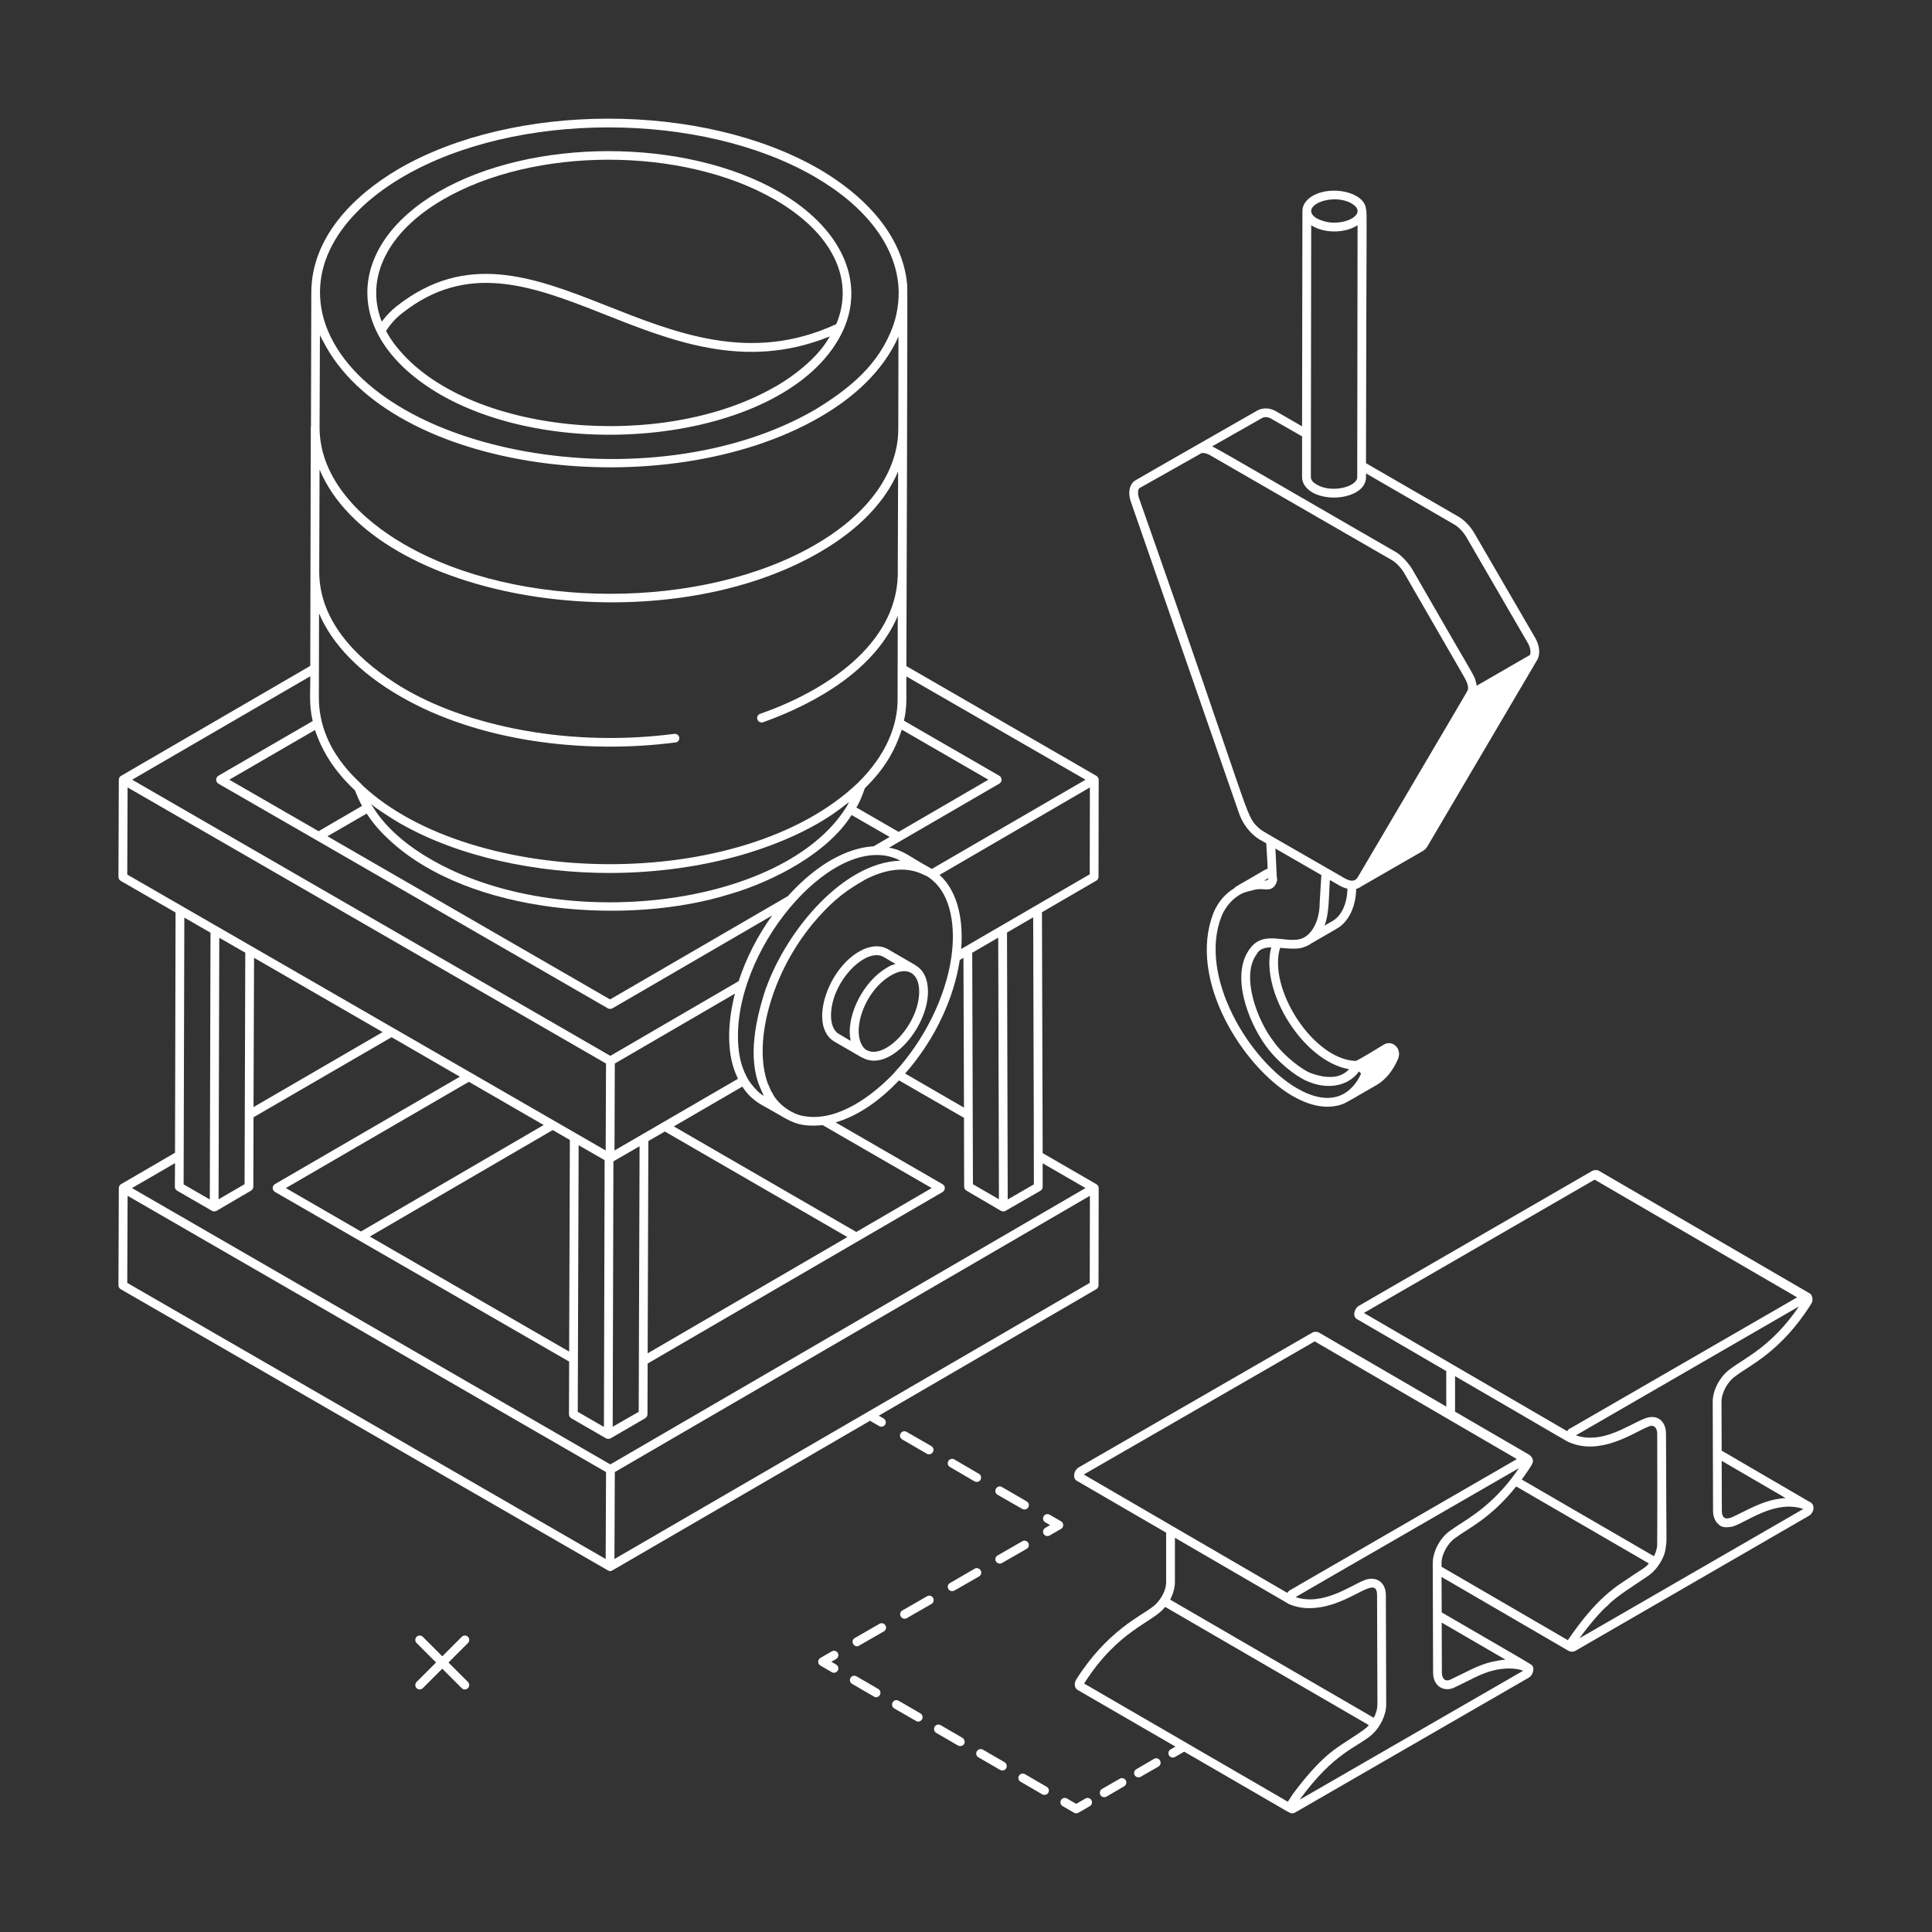 <svg width="120" height="120" viewBox="0 0 120 120" fill="none" xmlns="http://www.w3.org/2000/svg">
<rect x="0" y="0" width="120" height="120" fill="#333333" stroke="none"/>
<g clip-path="url(#clip0_305_1259)">
<path d="M55.936 89.033C55.86 89.163 55.904 89.327 56.034 89.403L57.573 90.298C57.718 90.371 57.864 90.316 57.944 90.189C58.02 90.058 57.976 89.894 57.846 89.818L56.307 88.934C56.187 88.858 56.013 88.902 55.936 89.033ZM63.769 93.254L62.231 92.36C62.1 92.284 61.936 92.327 61.86 92.469C61.783 92.6 61.827 92.764 61.958 92.84L63.496 93.724C63.632 93.791 63.788 93.752 63.867 93.625C63.944 93.494 63.9 93.331 63.769 93.254ZM60.529 92.011C60.673 92.082 60.841 92.031 60.9 91.913C60.976 91.782 60.933 91.607 60.802 91.542L59.275 90.647C59.144 90.571 58.98 90.614 58.904 90.745C58.827 90.876 58.871 91.051 59.002 91.116L60.529 92.011ZM65.903 94.491L65.195 94.081C65.063 94.005 64.897 94.048 64.823 94.18C64.747 94.31 64.791 94.477 64.921 94.553L65.221 94.727L64.921 94.901C64.79 94.976 64.746 95.143 64.82 95.273C64.898 95.406 65.067 95.447 65.193 95.373L65.902 94.963C66.084 94.859 66.083 94.596 65.903 94.491ZM58.904 98.698C58.984 98.827 59.141 98.863 59.275 98.796L60.813 97.913C60.944 97.836 60.987 97.662 60.911 97.542C60.835 97.411 60.66 97.356 60.54 97.433L59.002 98.327C58.871 98.393 58.827 98.567 58.904 98.698ZM57.584 99.145L56.045 100.029C55.915 100.105 55.871 100.28 55.947 100.4C56.026 100.526 56.172 100.582 56.318 100.509L57.856 99.625C57.987 99.549 58.031 99.374 57.954 99.244C57.878 99.113 57.703 99.069 57.584 99.145ZM63.496 95.731L61.958 96.614C61.827 96.691 61.783 96.855 61.86 96.985C61.95 97.129 62.138 97.145 62.231 97.084L63.769 96.2C63.9 96.124 63.944 95.96 63.867 95.829C63.791 95.698 63.616 95.654 63.496 95.731ZM54.627 100.858L53.089 101.742C52.958 101.818 52.915 101.982 52.991 102.113C53.083 102.26 53.254 102.292 53.362 102.211L54.9 101.327C55.031 101.251 55.075 101.087 54.998 100.956C54.922 100.825 54.747 100.782 54.627 100.858ZM52.038 102.668C51.96 102.537 51.791 102.494 51.665 102.569L50.956 102.978C50.774 103.083 50.775 103.346 50.955 103.45L51.663 103.861C51.795 103.937 51.961 103.892 52.035 103.762C52.111 103.632 52.067 103.465 51.937 103.389L51.637 103.215L51.937 103.041C52.068 102.966 52.112 102.799 52.038 102.668ZM53.198 104.12C53.067 104.044 52.904 104.087 52.827 104.218C52.751 104.349 52.794 104.513 52.925 104.589L54.278 105.374C54.4 105.466 54.584 105.406 54.649 105.276C54.725 105.145 54.682 104.982 54.551 104.905L53.198 104.12ZM63.66 110.196C63.529 110.12 63.365 110.164 63.289 110.294C63.213 110.425 63.256 110.589 63.387 110.665L64.74 111.451C64.873 111.517 65.03 111.481 65.111 111.353C65.187 111.222 65.144 111.058 65.013 110.982L63.66 110.196ZM58.424 107.153C58.304 107.076 58.129 107.12 58.053 107.251C57.976 107.382 58.02 107.556 58.151 107.633L59.504 108.418C59.627 108.48 59.798 108.46 59.885 108.32C59.951 108.189 59.907 108.014 59.776 107.938L58.424 107.153ZM61.042 108.669C60.911 108.604 60.747 108.647 60.671 108.778C60.595 108.898 60.638 109.073 60.769 109.149L62.122 109.934C62.265 110.006 62.433 109.955 62.493 109.836C62.569 109.705 62.525 109.531 62.395 109.454L61.042 108.669ZM55.816 105.636C55.685 105.56 55.522 105.604 55.445 105.734C55.369 105.865 55.413 106.04 55.544 106.116L56.896 106.891C57.004 106.972 57.175 106.941 57.267 106.793C57.344 106.673 57.3 106.498 57.169 106.422L55.816 105.636ZM67.418 111.711L66.846 112.041L66.274 111.709C66.145 111.634 65.976 111.677 65.902 111.809C65.826 111.939 65.87 112.106 66.001 112.181L66.709 112.592C66.79 112.639 66.894 112.643 66.982 112.592L67.691 112.183C67.82 112.108 67.865 111.941 67.791 111.811C67.713 111.679 67.545 111.636 67.418 111.711ZM69.551 110.48L68.449 111.113C68.318 111.189 68.275 111.364 68.351 111.494C68.41 111.613 68.579 111.664 68.722 111.593L69.824 110.949C69.954 110.873 69.998 110.709 69.922 110.578C69.846 110.447 69.682 110.404 69.551 110.48ZM71.678 109.247L70.576 109.891C70.445 109.967 70.402 110.131 70.478 110.262C70.557 110.388 70.713 110.428 70.849 110.36L71.951 109.727C72.082 109.651 72.125 109.476 72.049 109.345C71.973 109.214 71.809 109.171 71.678 109.247ZM54.039 88.247L54.609 88.577C54.736 88.651 54.905 88.611 54.981 88.478C55.057 88.348 55.013 88.181 54.882 88.105L54.582 87.931C62.936 83.073 59.745 84.929 68.089 80.076C68.176 80.022 68.231 79.934 68.231 79.836L68.242 73.793C68.242 73.694 68.187 73.607 68.1 73.553L64.762 71.622C64.736 62.65 64.744 65.617 64.718 56.66L68.095 54.698C68.178 54.649 68.231 54.559 68.231 54.462L68.241 48.431C68.241 48.43 68.242 48.429 68.242 48.429C68.242 48.361 68.192 48.243 68.105 48.192C68.104 48.192 68.103 48.192 68.103 48.192C68.102 48.191 68.101 48.19 68.1 48.189L56.296 41.371C56.297 41.262 56.376 18.155 56.351 17.774C56.253 16.389 55.707 15.058 54.78 13.825C53.842 12.593 52.522 11.458 50.853 10.487C43.631 6.331 31.936 6.331 24.769 10.487C21.875 12.183 19.336 14.81 19.336 18.178L19.314 26.491C19.304 26.502 19.304 26.523 19.304 26.534C19.278 38.144 19.337 11.333 19.271 41.36L7.522 48.189H7.511C7.441 48.236 7.38 48.332 7.38 48.429L7.358 54.473C7.358 54.571 7.413 54.658 7.5 54.713L10.904 56.676L10.871 71.6L7.511 73.553C7.434 73.607 7.38 73.694 7.38 73.793L7.358 79.836C7.358 79.934 7.413 80.022 7.5 80.076L37.762 97.542C37.869 97.595 37.909 97.605 38.034 97.542C47.773 91.886 43.847 94.166 54.039 88.247ZM64.216 73.564L62.591 74.502L62.547 57.922L64.173 56.977C64.255 85.135 64.192 62.746 64.216 73.564ZM60.431 73.553C60.371 53.853 60.392 60.647 60.387 59.177L62.002 58.239L62.045 74.491L60.431 73.553ZM53.187 76.52L41.853 69.963C41.965 69.898 46.369 67.34 46.096 67.498L46.118 67.509C46.336 67.847 46.598 68.131 46.904 68.36C47.221 68.607 47.215 68.56 48.529 69.32L48.527 69.323C49.308 69.771 49.783 69.997 51.104 69.887L57.867 73.793L53.187 76.52ZM37.511 88.629L35.885 87.691C35.892 85.733 35.934 72.982 35.94 71.131C36.049 71.194 37.664 72.121 37.554 72.058L37.511 88.629ZM17.755 73.793L29.122 67.193L33.769 69.876L22.424 76.487H22.413L17.755 73.793ZM19.565 45.342C20.002 46.65 20.768 47.901 22.042 49.084C22.362 49.883 22.434 49.944 22.489 50.054L19.794 51.625H19.784L14.242 48.429L19.565 45.342ZM56.013 45.32L61.391 48.429C61.203 48.538 55.676 51.75 55.816 51.669C55.685 51.593 53.017 50.054 53.187 50.153C53.348 49.939 53.588 49.342 53.711 48.974V48.964C54.923 47.775 55.555 46.694 56.013 45.32ZM52.544 50.163C48.648 56.354 34.83 58.037 26.776 53.382C23.952 51.765 23.176 50.087 23.067 49.978C23.056 49.967 23.056 49.956 23.056 49.945C23.271 50.16 24.337 50.842 24.78 51.102C28.562 53.289 33.465 54.222 37.838 54.222C40.794 54.222 43.74 53.807 46.413 53C50.921 51.62 52.593 49.836 52.729 49.836C52.62 50.055 52.547 50.157 52.544 50.163ZM22.773 50.534C22.955 50.778 23.273 51.332 24.169 52.16C29.192 56.853 39.182 57.488 45.376 55.52C45.387 55.52 45.387 55.52 45.387 55.52C48.078 54.721 51.415 52.983 52.893 50.622L55.26 51.985L54.267 52.563C54.158 52.607 51.821 52.47 48.944 55.651L48.933 55.662L37.893 62.076L20.34 51.942L22.773 50.534ZM55.925 53.458C52.423 53.555 48.913 57.695 47.591 61.345C47.591 61.356 47.591 61.356 47.58 61.356C46.944 63.266 46.415 65.691 47.209 67.542C47.332 67.845 47.438 68.054 47.438 68.054C47.176 67.967 46.639 67.352 46.445 67.007C46.434 67.007 46.434 66.996 46.434 66.996C46.434 66.994 46.431 66.991 46.431 66.989C46.429 66.986 46.431 66.983 46.43 66.98C46.391 66.869 45.835 66.094 45.835 64.378C45.811 58.516 52.068 51.433 55.925 53.458ZM38.168 71.457C38.168 71.346 38.189 65.699 38.187 66.058C38.297 65.994 45.758 61.653 45.649 61.716C45.245 63.261 45.078 65.226 45.703 66.702C45.747 66.811 45.791 66.909 45.835 67.007C39.129 70.906 38.084 71.505 38.168 71.457ZM34.325 70.193H34.336L35.395 70.804C35.369 78.588 35.377 76.229 35.351 83.949L22.969 76.804L34.325 70.193ZM38.1 72.145V72.134L39.725 71.196C39.72 72.894 39.746 65.069 39.671 87.691L38.056 88.618L38.1 72.145ZM40.271 70.873C40.38 70.81 41.406 70.217 41.296 70.28L52.631 76.836L40.227 84.058C40.253 76.263 40.245 78.686 40.271 70.873ZM50.056 69.342C49.072 69.238 48.184 68.407 47.973 67.88C47.863 67.771 47.771 67.416 47.711 67.356C46.688 64.7 48.01 59.953 51.049 56.731C52.221 55.47 53.08 55.03 53.755 54.625C56.167 53.388 57.396 54.407 57.551 54.407C57.611 54.437 57.691 54.497 57.747 54.538C59.158 55.567 59.342 57.729 59.089 59.458C58.729 61.967 57.376 64.64 55.576 66.593C55.565 66.603 55.554 66.614 55.554 66.625C54.164 68.098 52.054 69.627 50.056 69.342ZM59.613 59.627L59.842 59.494L59.874 68.796L56.22 66.68C59.25 63.211 59.572 59.753 59.613 59.627ZM59.7 58.946C59.7 58.947 59.7 58.946 59.7 58.946L59.7 58.934C59.831 57.296 59.567 55.446 58.358 54.342L67.695 48.91L67.685 54.305C60.282 58.601 59.674 58.962 59.7 58.946ZM67.424 48.429L57.878 53.971C57.871 53.964 57.692 53.858 57.671 53.851C56.406 53.158 56.105 52.803 55.216 52.651C55.392 52.549 62.482 48.435 62.078 48.669C62.252 48.545 62.253 48.314 62.078 48.189L56.144 44.764C56.369 43.838 56.274 43.21 56.296 42.014L67.424 48.429ZM25.053 10.967C32.05 6.891 43.529 6.898 50.58 10.967C53.755 12.8 55.62 15.233 55.805 17.807C55.864 18.627 55.726 19.53 55.478 20.218C54.611 22.644 52.782 24.128 50.645 25.433C40.405 31.398 23.115 28.178 20.231 20.196C18.897 16.364 21.49 13.033 25.053 10.967ZM50.918 25.913C52.984 24.721 54.836 23.084 55.805 20.905L55.794 26.633C55.755 26.745 56.181 30.607 50.656 33.822C43.642 37.902 32.187 37.902 25.129 33.822C22.405 32.26 19.901 29.771 19.849 26.643C19.855 24.974 19.872 20.524 19.871 20.807C19.915 20.916 19.969 21.036 20.045 21.145C24.169 29.384 41.259 31.488 50.918 25.913ZM24.856 43.247C29.745 46.077 36.3 46.845 41.951 46.116C42.104 46.105 42.213 45.964 42.191 45.811C42.169 45.669 42.027 45.56 41.885 45.582C34.827 46.492 28.324 44.871 24.551 42.429C22.014 40.8 19.841 38.493 19.827 35.534C19.838 32.231 19.85 29.002 19.849 29.163C23.265 37.336 40.808 40.175 50.929 34.291C53.329 32.895 54.987 31.171 55.783 29.284L55.762 35.742C55.644 40.041 51.287 42.919 47.209 44.338C47.067 44.393 46.991 44.545 47.045 44.687C47.089 44.829 47.253 44.905 47.395 44.862C50.77 43.65 54.367 41.557 55.762 38.251C55.761 38.361 55.75 43.788 55.751 43.444C55.751 45.028 55.073 46.871 53.285 48.625C46.086 55.511 29.317 55.157 22.511 48.778C22.413 48.582 19.805 46.66 19.805 43.334C19.806 43.222 19.817 37.986 19.816 38.098C20.634 40.029 22.358 41.807 24.856 43.247ZM19.271 42.004C19.287 42.892 19.174 43.764 19.424 44.785L13.555 48.189C13.38 48.313 13.38 48.544 13.555 48.669L19.653 52.182L37.762 62.633C37.823 62.673 37.942 62.679 38.034 62.633L47.962 56.862C47.056 58.116 46.336 59.534 45.878 60.942L37.915 65.578H37.904L8.209 48.429L19.271 42.004ZM7.904 54.32L7.925 48.909C14.424 52.659 -8.129 39.644 37.641 66.058C37.641 66.168 37.619 71.818 37.62 71.458C37.23 71.233 26.983 65.32 7.904 54.32ZM13.62 58.247L15.235 59.174C15.23 60.645 15.251 53.849 15.191 73.553L13.576 74.491L13.62 58.247ZM15.78 59.491L23.765 64.105L15.747 68.764L15.78 59.491ZM13.075 57.931L13.031 74.502L11.405 73.564C11.417 69.072 11.437 61.493 11.449 56.993L13.075 57.931ZM10.871 72.244L10.86 73.716C10.86 73.814 10.915 73.902 11.002 73.956L13.173 75.211C13.234 75.251 13.353 75.257 13.445 75.211L15.605 73.945C15.682 73.891 15.736 73.804 15.736 73.705L15.747 69.396L24.322 64.422L28.565 66.876L17.067 73.553C16.894 73.677 16.889 73.914 17.078 74.033C19.309 75.319 14.377 72.475 35.351 84.571L35.34 87.844C35.34 87.942 35.395 88.029 35.471 88.084L37.642 89.338C37.734 89.384 37.854 89.379 37.915 89.338H37.925L40.086 88.084C40.162 88.029 40.216 87.942 40.216 87.844L40.227 84.691C40.384 84.6 56.302 75.343 58.554 74.033C58.728 73.909 58.734 73.672 58.544 73.553L51.9 69.713C53.39 69.292 54.775 68.231 55.838 67.105L59.874 69.429L59.885 73.705C59.885 73.804 59.94 73.891 60.016 73.945L62.176 75.211C62.269 75.257 62.388 75.251 62.449 75.211L64.631 73.956C64.707 73.902 64.762 73.814 64.762 73.716V72.254L67.424 73.793C64.406 75.547 78.354 67.436 37.915 90.953H37.904L8.198 73.793L10.871 72.244ZM7.925 74.273L37.642 91.433L37.62 96.833L7.904 79.683L7.925 74.273ZM38.187 91.433L67.696 74.273L67.686 79.683C55.028 87.045 68.682 79.111 38.165 96.833L38.187 91.433Z" fill="white"/>
<path d="M27.311 24.484C35.211 29.053 49.37 27.23 52.401 20.447C53.743 17.393 52.205 14.12 48.398 11.916C42.539 8.545 33.049 8.545 27.234 11.916C21.479 15.269 21.187 20.89 27.311 24.484ZM51.441 21.058C51.003 21.824 49.921 22.988 48.179 24.004C48.179 24.004 48.179 24.004 48.169 24.004C41.184 28.076 28.925 27.002 24.605 21.506C24.41 21.272 24.107 20.82 23.983 20.556C24.245 20.131 24.583 19.76 24.976 19.455C33.011 13.095 40.872 25.233 51.539 20.895C51.525 20.917 51.458 21.041 51.441 21.058ZM27.518 12.396C33.15 9.113 42.366 9.077 48.125 12.396C51.681 14.447 53.11 17.338 51.943 20.131C41.225 25.1 33.188 12.276 24.638 19.018C24.289 19.291 23.983 19.618 23.71 19.978C22.652 17.262 24.07 14.393 27.518 12.396ZM53.558 65.687C55.213 66.645 57.638 63.858 57.638 61.586C57.638 60.822 57.365 60.244 56.863 59.96C56.863 59.96 56.863 59.96 56.863 59.949L55.15 58.956C54.649 58.673 54.005 58.727 53.35 59.109C51.343 60.276 50.235 63.756 51.823 64.695L53.536 65.687H53.558ZM53.819 65.218C53.776 65.196 53.743 65.174 53.71 65.142C52.794 64.225 53.638 61.561 55.347 60.582C56.337 59.995 57.092 60.425 57.092 61.586C57.092 63.62 54.95 65.859 53.819 65.218ZM52.096 64.215C51.79 64.04 51.616 63.626 51.616 63.08C51.616 61.234 53.28 59.327 54.452 59.327C54.834 59.327 54.913 59.49 55.62 59.862C55.598 59.873 55.576 59.873 55.554 59.895C55.386 59.937 55.223 60.014 55.074 60.113C53.643 60.947 52.636 62.96 52.794 64.378C52.805 64.476 52.827 64.564 52.838 64.651L52.096 64.215ZM112.434 93.298C112.423 93.298 112.412 93.298 112.401 93.287L106.936 90.102L106.925 87.058C106.925 86.502 107.318 85.793 107.809 85.466C108.609 84.828 110.604 84.001 112.499 80.982C112.669 80.735 112.527 80.396 112.425 80.347C92.162 68.563 102.198 74.4 99.297 72.712C99.188 72.649 98.975 72.684 98.918 72.713L84.409 81.102C84.098 81.285 83.989 81.787 84.3 81.942L89.83 85.16V87.364L81.91 82.76C81.782 82.687 81.556 82.733 81.529 82.76C59.163 95.665 70.183 89.306 67.009 91.138C66.667 91.339 66.619 91.844 66.889 91.978L72.43 95.196V98.251C72.449 98.807 72.03 99.505 71.569 99.822C70.913 100.346 68.753 101.289 66.834 104.338C66.703 104.589 66.736 104.851 66.943 104.971L73.009 108.484L72.709 108.657C72.579 108.732 72.534 108.899 72.609 109.029C72.687 109.162 72.855 109.203 72.982 109.129L73.552 108.799L73.554 108.8L79.969 112.52C79.976 112.52 79.975 112.52 79.976 112.52C79.976 112.52 79.977 112.521 79.977 112.521C80.097 112.575 80.222 112.704 80.449 112.575L94.947 104.207C94.958 104.196 94.958 104.196 94.969 104.196C95.27 103.989 95.34 103.509 95.078 103.378C95.008 103.309 91.04 101.019 89.547 100.149L89.536 97.945L97.445 102.549C97.589 102.592 97.68 102.622 97.849 102.538L112.336 94.16C112.655 93.991 112.78 93.487 112.434 93.298ZM110.907 93.047C110.798 93.047 110.7 93.058 110.59 93.08C109.413 93.227 108.513 93.817 107.558 94.247C107.137 94.416 106.947 94.257 106.947 93.833L106.936 90.734L110.907 93.047ZM84.714 81.549L99.045 73.271L111.622 80.581C111.513 80.644 97.41 88.792 97.521 88.727H97.51C97.398 88.783 97.471 88.747 97.336 88.891C95.959 88.09 102.155 91.694 84.714 81.549ZM90.376 85.476C96.601 89.087 97.41 89.589 97.478 89.589C99.428 90.425 101.471 88.982 102.321 88.64C102.748 88.407 102.932 88.729 102.932 89.044C102.95 94.787 102.926 96.168 102.926 96.056C102.925 96.06 102.921 96.065 102.921 96.069C102.903 96.267 102.783 96.58 102.725 96.657L94.518 91.895C94.692 91.65 94.858 91.431 95.11 91.029C95.338 90.678 95.14 90.501 95.012 90.375C93.913 89.736 90.172 87.561 90.376 87.68V85.476ZM67.314 91.585L81.659 83.316C82.943 84.064 77.009 80.609 94.216 90.626C76.677 100.759 101.028 86.688 80.154 98.753C80.131 98.753 79.998 98.858 79.958 98.938C66.184 90.926 74.595 95.82 67.314 91.585ZM80.012 99.604C80.023 99.615 80.034 99.626 80.045 99.626C80.339 99.756 80.667 99.844 81.038 99.876C83.657 100.056 85.532 97.591 85.532 99.091L85.554 105.865C85.554 106.127 85.478 106.422 85.325 106.695C85.325 106.695 85.325 106.694 85.325 106.695L72.679 99.355C72.68 99.354 72.681 99.354 72.681 99.353C72.867 99.004 72.976 98.611 72.976 98.251V95.513C73.086 95.577 80.482 99.877 80.012 99.604ZM67.336 104.567C69.468 101.209 71.615 100.792 72.365 99.811C72.366 99.809 72.367 99.808 72.368 99.806L85.021 107.151C85.01 107.162 84.884 107.299 84.871 107.313C83.293 108.513 82.505 108.493 80.318 111.407C80.209 111.571 80.1 111.735 79.99 111.909C78.696 111.158 84.679 114.629 67.336 104.567ZM93.507 103.084C93.312 103.084 92.835 103.185 92.645 103.225C91.782 103.423 90.999 103.899 90.147 104.295C89.778 104.496 89.558 104.283 89.558 103.88L89.547 100.782L93.507 103.084ZM88.99 97.094C88.991 97.207 89.013 103.992 89.012 103.88C89.012 104.788 89.746 105.134 90.398 104.785C91.325 104.352 91.919 103.963 92.776 103.749C93.327 103.614 94.077 103.566 94.609 103.771L80.732 111.778C80.743 111.756 80.754 111.735 80.765 111.724C82.914 108.797 84.261 108.575 85.238 107.72C85.728 107.263 86.1 106.531 86.1 105.865L86.078 99.091C86.078 98.192 85.385 97.86 84.681 98.174C83.879 98.501 82.142 99.757 80.471 99.2C80.272 99.312 83.112 97.666 94.336 91.193C94.293 91.279 94.005 91.669 93.9 91.804C93.9 91.815 93.889 91.825 93.878 91.836C92.343 93.813 90.861 94.486 90.103 95.055C89.471 95.469 88.99 96.353 88.99 97.094ZM97.38 101.873L89.536 97.313V97.094C89.536 96.538 89.929 95.829 90.409 95.513C91.177 94.937 92.602 94.302 94.172 92.327C94.173 92.327 94.173 92.326 94.173 92.326L102.415 97.108C102.169 97.41 102.179 97.318 100.718 98.316C99.271 99.281 98.253 100.61 97.38 101.873ZM98.11 101.753C98.121 101.742 98.121 101.731 98.132 101.72C98.675 100.945 99.588 99.906 99.845 99.734C100.34 99.169 101.676 98.37 102.387 97.869C103.028 97.411 103.419 96.622 103.455 96.17C103.539 95.347 103.501 97.172 103.478 89.043C103.478 89.042 103.477 89.042 103.477 89.041C103.477 88.276 102.918 87.76 102.081 88.138C101.03 88.572 99.508 89.695 97.881 89.153C99.261 88.355 94.057 91.363 111.736 81.145C110.036 83.65 108.349 84.351 107.503 85.007C106.859 85.444 106.38 86.316 106.38 87.058C106.38 87.17 106.403 94.265 106.401 93.833C106.401 94.204 106.532 94.509 106.729 94.662C106.992 94.978 107.48 94.825 107.59 94.825C108.458 94.578 110.216 93.125 112.009 93.724L98.11 101.753ZM76.947 50.48C77.11 50.971 77.416 51.451 77.776 51.789C78.18 52.165 78.387 52.216 78.649 52.378C78.719 53.519 78.726 53.664 78.736 53.949C78.649 53.993 78.55 54.036 78.452 54.091C77.019 54.944 76.719 55.06 76.663 55.171C76.107 55.498 75.659 56.022 75.376 56.687C73.729 60.865 77.241 66.309 80.285 68.076C81.215 68.608 82.279 68.936 83.296 68.611C83.63 68.508 83.988 68.254 85.51 67.389C86.067 67.062 86.525 66.505 86.852 65.731V65.72C87.073 65.103 86.469 64.573 85.958 64.88C85.849 64.944 84.311 65.895 84.201 65.895C84.201 65.895 84.201 65.894 84.201 65.895C81.567 65.814 78.732 61.4 79.509 58.871C79.76 58.887 80.245 58.957 80.7 58.902C81.016 58.854 81.356 58.681 81.43 58.607C81.54 58.544 83.147 57.614 83.037 57.677C83.764 57.265 84.215 56.321 84.237 55.205C84.239 55.204 84.243 55.205 84.245 55.204C84.379 55.184 84.419 55.136 84.529 55.073L88.314 52.891C88.456 52.825 88.576 52.705 88.663 52.564C90.022 50.256 85.152 58.528 95.471 41C95.689 40.651 95.634 40.094 95.339 39.593L91.598 33.156C91.336 32.698 90.976 32.316 90.583 32.087L84.845 28.771C84.866 13.573 84.918 13.106 84.845 12.996C84.775 11.942 82.717 11.478 81.529 12.167C81.173 12.377 80.896 12.691 80.896 13.105L80.874 26.48L79.325 25.585C78.932 25.335 78.496 25.302 78.136 25.476C78.095 25.5 70.511 29.828 70.478 29.862C70.219 30.034 70.021 30.496 70.227 31.127L76.947 50.48ZM78.147 51.396C77.309 50.59 77.836 51.066 70.75 30.953C70.63 30.614 70.696 30.375 70.772 30.32L74.525 28.204C74.655 28.075 74.956 28.153 75.168 28.28L86.438 34.782C86.755 34.963 87.062 35.314 87.245 35.644C90.978 42.113 91.019 42.167 91.063 42.276C91.135 42.43 91.231 42.716 91.161 42.855C91.134 42.964 91.335 42.584 84.321 54.505C84.129 54.794 83.841 54.724 83.536 54.56C83.426 54.497 78.743 51.803 79.041 51.975C78.42 51.598 78.383 51.611 78.147 51.396ZM78.736 54.571C78.747 54.56 78.758 54.549 78.769 54.549C78.779 54.571 78.779 54.593 78.779 54.614L78.775 54.619L78.727 54.646L78.638 54.691H78.518L78.736 54.571ZM83.795 66.409C83.202 67.067 82.244 66.954 81.414 66.653C81.412 66.651 81.414 66.647 81.409 66.647C80.938 66.49 79.717 65.578 79.096 64.673C78.084 63.372 77.067 60.629 78.038 59.294C78.049 59.284 78.049 59.273 78.059 59.262C78.28 58.822 78.823 58.855 78.959 58.838C78.238 61.608 80.982 65.942 83.795 66.409ZM80.623 58.356C79.607 58.507 78.381 57.797 77.579 59C76.467 60.593 77.485 63.391 78.624 64.963C79.332 65.941 80.443 66.835 81.201 67.16C81.201 67.16 81.201 67.16 81.212 67.16C82.33 67.659 83.68 67.552 84.409 66.549L84.441 66.582L84.54 66.691C84.246 67.326 83.782 67.867 83.121 68.087C82.401 68.327 81.518 68.153 80.558 67.596C77.645 65.916 74.383 60.669 75.878 56.895C76.153 56.231 76.645 55.747 77.121 55.509C77.37 55.385 77.635 55.349 77.95 55.258C78.361 55.176 78.683 55.279 78.769 55.236C79.184 55.236 79.402 54.695 79.303 54.473C79.247 53.235 79.218 52.745 79.216 52.705L82.074 54.353C82.07 54.393 81.994 55.561 81.965 56.131C81.965 57.094 81.511 58.22 80.623 58.356ZM82.767 57.204L82.27 57.491C82.56 56.754 82.528 55.753 82.599 54.659C83.061 54.906 83.295 55.107 83.692 55.201C83.673 56.121 83.327 56.886 82.767 57.204ZM81.441 13.989C82.246 14.525 83.579 14.484 84.321 13.989C84.319 15.59 84.329 8.191 84.3 29.644C84.3 30.227 82.718 30.655 81.79 30.102C81.616 30.004 81.419 29.851 81.419 29.633C81.449 8.195 81.439 15.589 81.441 13.989ZM83.95 12.636C84.945 13.224 83.76 13.945 82.587 13.815C82.163 13.754 81.441 13.531 81.441 13.105C81.441 12.527 82.981 12.077 83.95 12.636ZM78.409 25.956C78.572 25.869 78.812 25.902 79.041 26.055L80.874 27.102V29.633C80.874 30.004 81.103 30.342 81.507 30.582C82.704 31.266 84.845 30.824 84.845 29.644V29.404L90.311 32.567C90.616 32.742 90.91 33.058 91.118 33.429L94.859 39.876C95.067 40.204 95.1 40.531 95.023 40.684L91.718 42.593C91.718 42.533 91.669 42.337 91.652 42.287C91.533 41.871 91.656 42.216 87.725 35.371C87.586 35.121 87.135 34.55 86.721 34.302C79.336 30.045 75.969 28.062 75.289 27.724C75.4 27.661 78.612 25.841 78.409 25.956ZM29.066 101.666C28.961 101.56 28.788 101.558 28.68 101.666L27.471 102.875L26.261 101.665C26.155 101.558 25.982 101.558 25.875 101.665C25.769 101.772 25.769 101.944 25.875 102.051L27.085 103.26L25.875 104.469C25.769 104.576 25.769 104.749 25.875 104.855C25.983 104.963 26.156 104.96 26.261 104.855L27.471 103.646L28.68 104.855C28.786 104.961 28.958 104.962 29.065 104.855C29.172 104.749 29.172 104.576 29.065 104.469L27.856 103.261L29.066 102.051C29.173 101.945 29.173 101.772 29.066 101.666Z" fill="white"/>
</g>
<defs>
<clipPath id="clip0_305_1259">
<rect width="120" height="120" fill="white"/>
</clipPath>
</defs>
</svg>
